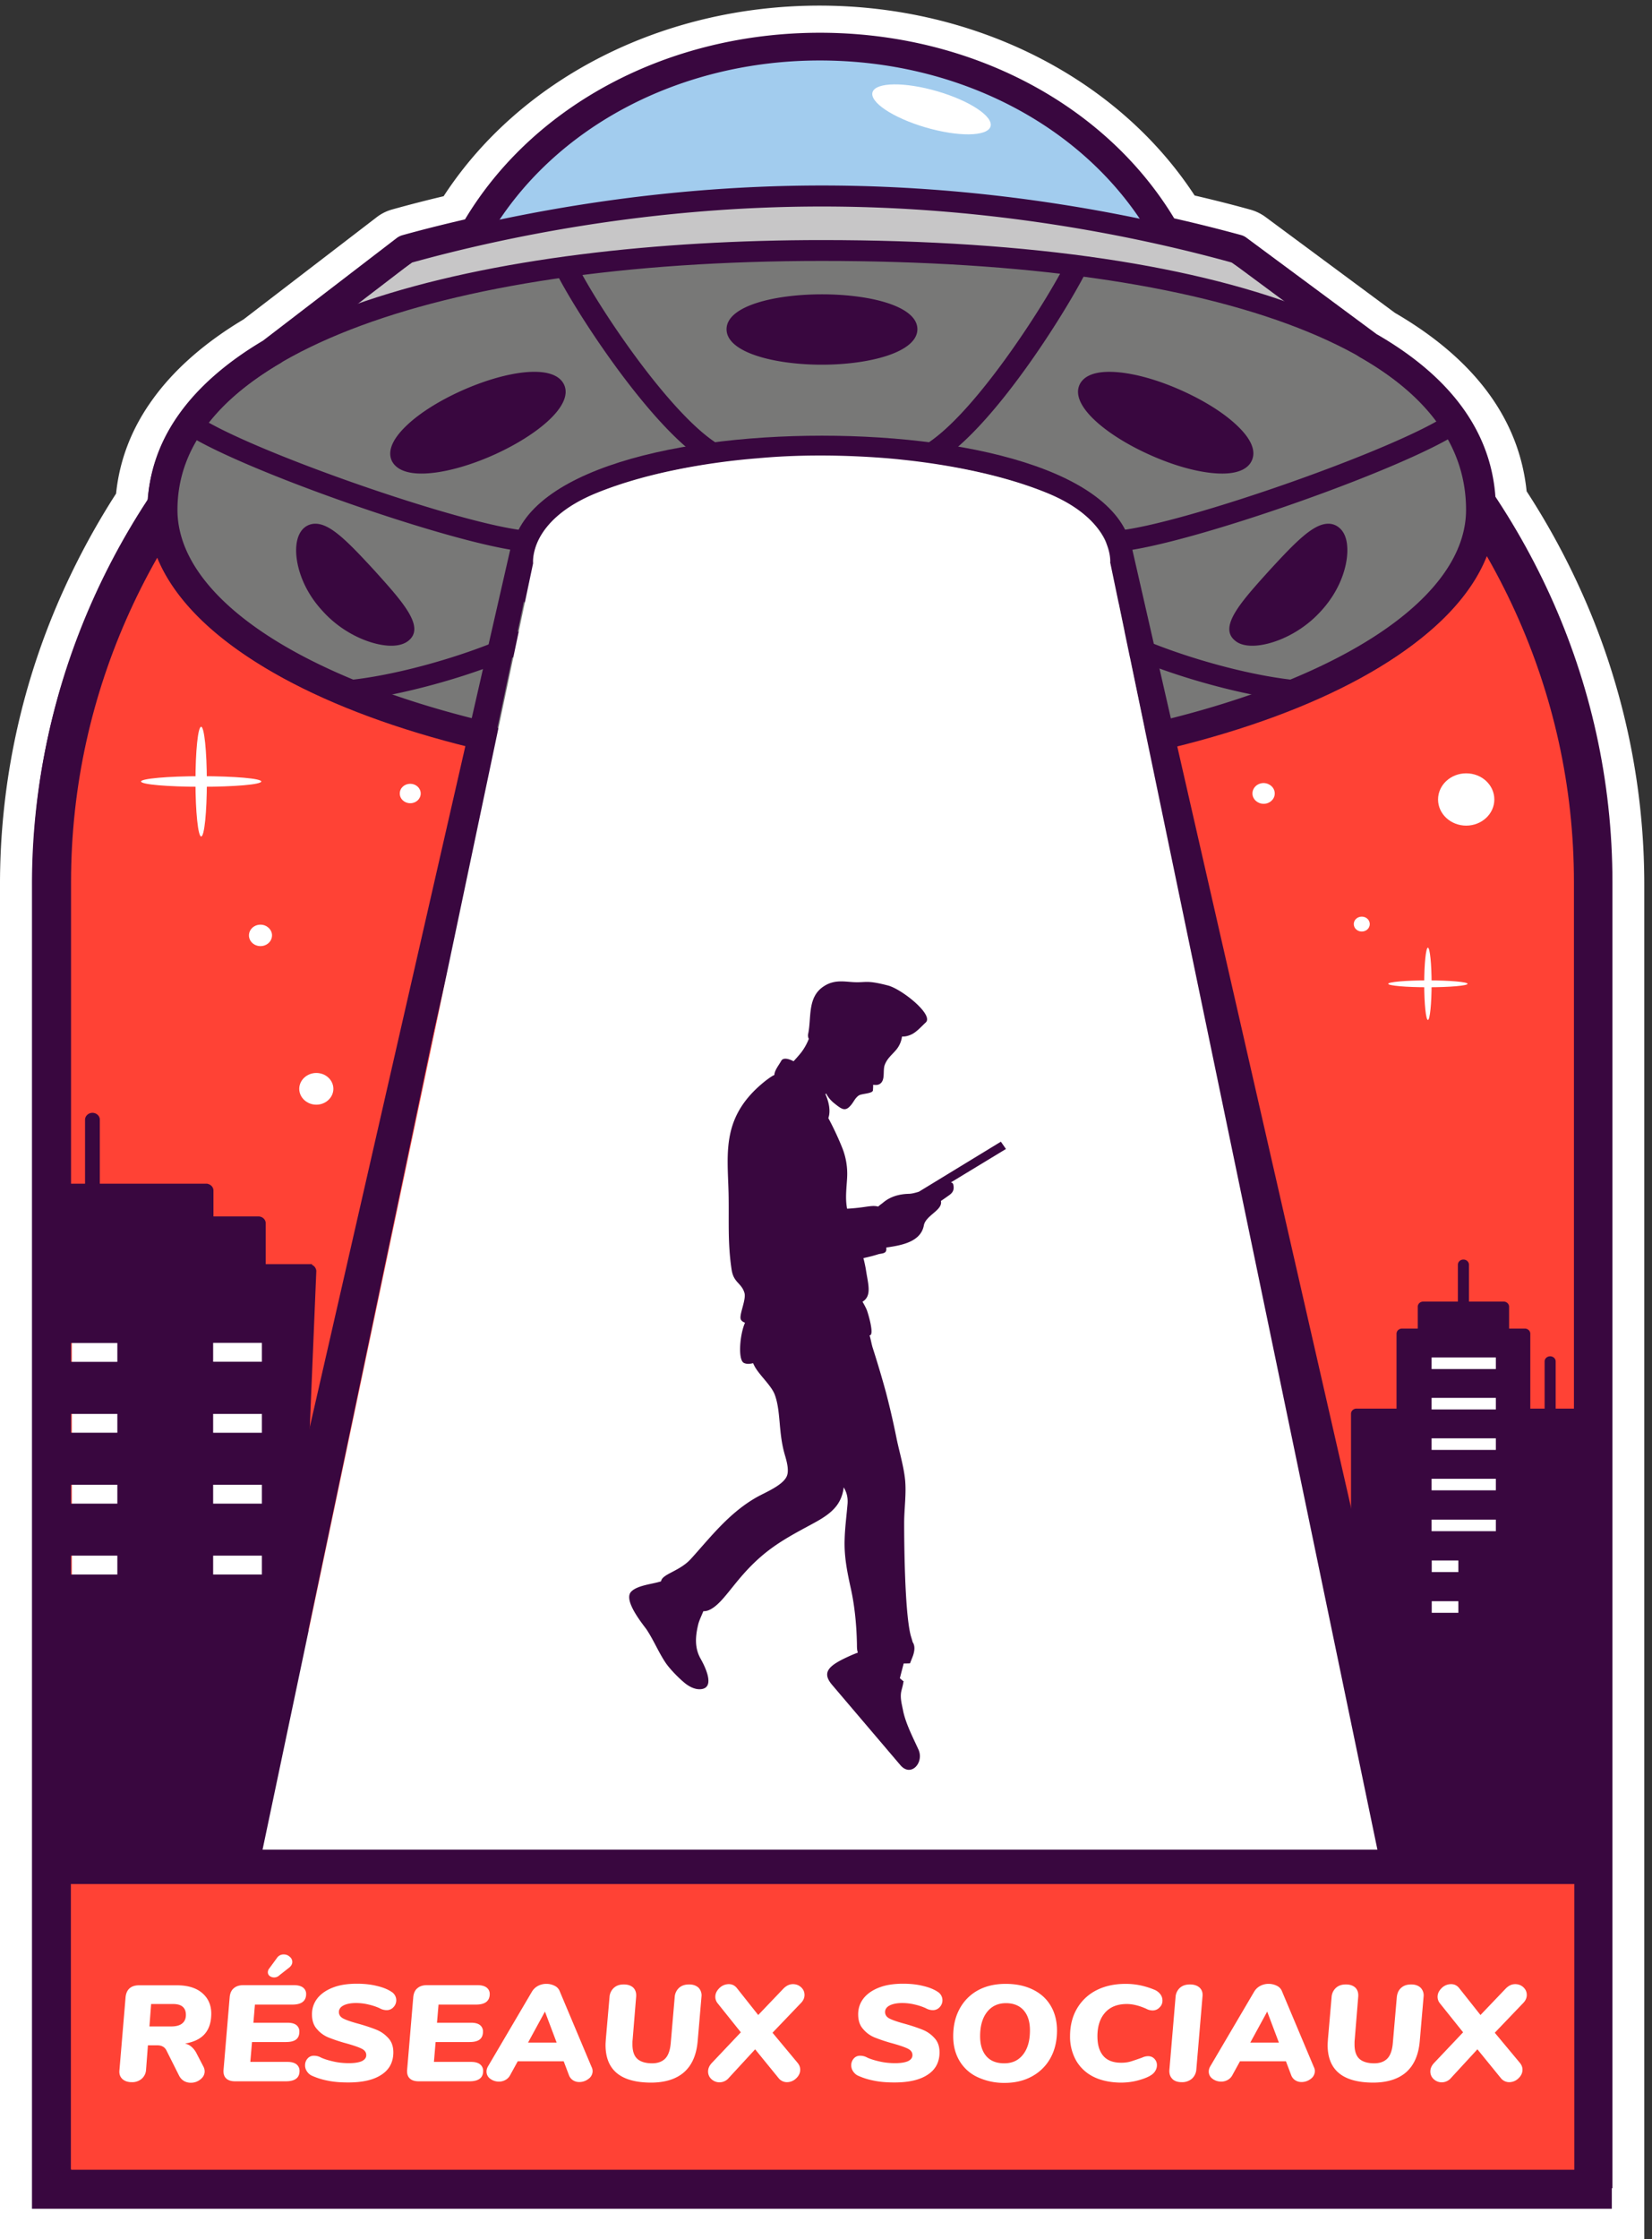 <svg width="93" height="126" fill="none" xmlns="http://www.w3.org/2000/svg"><rect width="100%" height="100%" fill="#333333" stroke="none"/><path d="M.9 125.147V49.806a39.343 39.343 0 0 1 3.567-16.403c.84-1.85 1.835-3.65 2.943-5.363.147-1.793.78-3.482 1.879-5.026 1.142-1.616 2.813-3.087 4.951-4.366l7.505-5.757c.173-.137.381-.233.606-.297a69.905 69.905 0 0 1 3.203-.813C29.657 5.228 37.5 1.168 46.122 1.168c8.596 0 16.43 4.036 20.542 10.557 1.238.29 2.39.58 3.437.869.216.056.415.152.588.289l7.298 5.403c4.345 2.517 6.717 5.758 7.055 9.625a41.563 41.563 0 0 1 3.03 5.492 39.37 39.37 0 0 1 3.566 16.403v75.341H.9Z" fill="#39073F"/><path d="M46.13 1.996c8.44 0 16.05 3.996 19.945 10.445 1.35.306 2.614.627 3.766.94a.94.94 0 0 1 .285.137l7.341 5.436c4.199 2.42 6.45 5.508 6.692 9.199a39.303 39.303 0 0 1 3.081 5.556 38.52 38.52 0 0 1 3.498 16.081v74.505H1.8V49.79a38.573 38.573 0 0 1 3.498-16.08 39.754 39.754 0 0 1 3.004-5.436c.104-1.72.692-3.337 1.74-4.824 1.082-1.528 2.674-2.927 4.735-4.15l7.548-5.788a.991.991 0 0 1 .294-.145c1.04-.29 2.19-.58 3.532-.893 3.896-6.465 11.513-10.477 19.98-10.477Zm0-1.68c-8.812 0-16.836 4.092-21.156 10.726-1.056.25-2.008.498-2.874.74a2.529 2.529 0 0 0-.926.466l-7.462 5.725c-2.233 1.335-3.973 2.879-5.177 4.583-1.142 1.6-1.809 3.353-2 5.219a42.149 42.149 0 0 0-2.9 5.307A40.069 40.069 0 0 0 0 49.814V126h92.565V49.814a40.07 40.07 0 0 0-3.637-16.732 41.635 41.635 0 0 0-2.986-5.436c-.416-4.044-2.909-7.422-7.419-10.043l-7.263-5.379a2.629 2.629 0 0 0-.9-.434c-.952-.266-2-.53-3.108-.788C62.932 4.392 54.908.316 46.132.316Z" fill="#fff"/><path d="M89.689 123.138H2.916v-73.5c0-22.257 19.425-40.3 43.387-40.3 23.96 0 43.386 18.043 43.386 40.3v73.5Z" fill="#FF4235" stroke="#39073F" stroke-width="2.167" stroke-miterlimit="10"/><path d="M84.124 44.99c0 .812-.71 1.471-1.584 1.471-.874 0-1.584-.66-1.584-1.471 0-.812.71-1.472 1.584-1.472.883 0 1.584.66 1.584 1.472Zm-60.44-.337c0 .305-.26.547-.588.547-.33 0-.59-.242-.59-.547 0-.306.26-.547.59-.547.32 0 .588.24.588.547Zm-8.371 7.985c0 .33-.286.603-.65.603-.354 0-.648-.266-.648-.603 0-.33.285-.604.649-.604.355 0 .65.274.65.604Zm-3.668-8.654c0 1.705-.139 3.088-.32 3.088-.174 0-.321-1.383-.321-3.088s.138-3.087.32-3.087c.173 0 .32 1.383.32 3.087Z" fill="#fff"/><path d="M11.324 44.275c-1.87 0-3.385-.129-3.385-.298 0-.16 1.515-.298 3.385-.298 1.87 0 3.385.13 3.385.298 0 .17-1.515.298-3.385.298Zm69.268 11.087c0 1.126-.095 2.035-.207 2.035-.113 0-.208-.909-.208-2.035 0-1.125.095-2.034.207-2.034.113 0 .208.909.208 2.034Z" fill="#fff"/><path d="M80.385 55.556c-1.23 0-2.234-.089-2.234-.194 0-.104.996-.193 2.234-.193 1.229 0 2.233.089 2.233.194 0 .104-1.004.193-2.233.193Zm-8.623-10.904c0 .322-.277.58-.623.58s-.632-.258-.632-.58c0-.322.277-.587.632-.587.346.008.623.265.623.587Zm5.35 7.349c0 .234-.199.419-.45.419s-.45-.185-.45-.419c0-.233.199-.418.45-.418s.45.185.45.418Zm-58.345 9.272c0 .49-.432.892-.96.892s-.961-.402-.961-.892.433-.893.96-.893c.537 0 .961.402.961.893Z" fill="#fff"/><path d="M46.778 43.945c20.429 0 36.99-6.858 36.99-15.317 0-8.46-16.561-15.318-36.99-15.318-20.428 0-36.989 6.858-36.989 15.318s16.56 15.317 36.99 15.317Z" fill="#787877"/><path d="m40.182 10.962-12.933 1.93 2.13-3.57 5.721-4.35 8.164-2.196 6.968-.104 6.484 2.227 4.363 2.565 3.566 3.61 1.039 2.115-11.53-1.97-13.972-.257Z" fill="#A2CCEE"/><path d="m34.54 11.484 13.894-.675 10.968.86 10.656 2.083 1.757 1.037 4.45 4.165-7.133-2.678-9.246-1.407-6.968-.49-7.081-.105-8.57.218-7.289 1.157-6.328 1.11-6.64 2.38 6.761-5.162 10.77-2.493Z" fill="#C7C6C7"/><path d="M46.269 44.274c-21.165 0-37.743-6.754-37.743-15.382 0-11.345 19.495-15.382 37.743-15.382 23.632 0 37.742 5.75 37.742 15.382 0 8.628-16.577 15.382-37.742 15.382Zm0-29.59c-22.16 0-36.479 5.58-36.479 14.208 0 7.832 16.361 14.208 36.48 14.208 20.109 0 36.478-6.376 36.478-14.208-.008-8.9-13.642-14.208-36.478-14.208Z" fill="#39073F"/><path d="M46.268 38.645c-8.708 0-17.503-2.187-17.503-7.06 0-4.88 8.786-7.067 17.503-7.067 8.709 0 17.504 2.187 17.504 7.068-.01 4.872-8.795 7.06-17.504 7.06Zm0-12.953c-8.068 0-16.23 2.018-16.23 5.886 0 3.867 8.162 5.885 16.23 5.885S62.5 35.445 62.5 31.578c0-3.86-8.163-5.886-16.23-5.886Z" fill="#39073F"/><path d="M46.27 36.57c-7.506 0-15.262-1.865-15.262-4.984 0-3.12 7.765-4.986 15.261-4.986 7.506 0 15.262 1.866 15.262 4.986 0 3.12-7.756 4.985-15.262 4.985Zm0-9.19c-8.631 0-14.423 2.171-14.423 4.206 0 2.026 5.792 4.205 14.422 4.205s14.422-2.171 14.422-4.205c0-2.035-5.8-4.206-14.422-4.206Zm.63 10.679h-1.263v5.435H46.9V38.06Zm5.887-12.062-.692-.98c2.891-1.77 7.107-8.492 8.042-10.502l1.16.466c-.918 1.962-5.212 8.998-8.51 11.016Zm10.206 5.043-.12-1.175c3.66-.337 15.875-4.623 18.663-6.561l.753.94c-2.96 2.067-15.409 6.441-19.296 6.795Zm10.102 8.434c-3.74-.306-10.197-2.292-12.405-4.165l.857-.869c1.844 1.56 7.843 3.546 11.67 3.86l-.122 1.174ZM39.75 25.998c-3.203-1.962-7.635-8.893-8.578-10.935l1.16-.467c1.056 2.26 5.315 8.708 8.12 10.413l-.701.989ZM29.536 31.04c-3.887-.354-16.274-4.697-19.218-6.73l.754-.942c2.76 1.914 14.915 6.168 18.576 6.497l-.112 1.174Zm-10.093 8.434L19.33 38.3c3.826-.314 9.825-2.3 11.669-3.86l.857.869c-2.216 1.881-8.682 3.86-12.413 4.165ZM46.27 20.523c-2.667 0-5.368-.684-5.368-1.994 0-2.622 10.743-2.622 10.743 0-.009 1.302-2.71 1.994-5.376 1.994Zm0-3.209c-2.719 0-4.528.732-4.528 1.215 0 .482 1.8 1.214 4.527 1.214 2.718 0 4.528-.732 4.528-1.214 0-.483-1.81-1.215-4.528-1.215Zm24.236 19.024c-.406 0-.735-.088-.96-.273-.979-.764.302-2.179 1.921-3.972 1.498-1.632 2.476-2.621 3.307-2.621a.92.92 0 0 1 .597.209c.269.209.433.57.468 1.037.078.868-.26 2.348-1.472 3.667-1.203 1.334-2.848 1.953-3.86 1.953Zm4.311-6.062c-.571 0-1.852 1.399-2.71 2.323-.7.78-2.354 2.606-2.016 2.871.052.04.19.089.415.089.849 0 2.225-.58 3.22-1.681.979-1.061 1.342-2.316 1.273-3.088-.026-.29-.112-.458-.173-.506 0-.008-.009-.008-.009-.008ZM54.96 41.387c-1.515 0-2.433-.354-2.571-.989-.234-1.101 2.008-2.042 4.198-2.452.805-.153 1.61-.233 2.32-.233 1.524 0 2.433.353 2.571.989.234 1.101-2.008 2.042-4.198 2.452-.805.153-1.602.233-2.32.233Zm3.956-2.886c-.658 0-1.402.072-2.156.217-2.553.474-3.575 1.334-3.54 1.527.017.089.485.354 1.74.354.658 0 1.402-.072 2.155-.217 2.563-.474 3.575-1.335 3.54-1.528-.017-.088-.484-.353-1.74-.353Zm9.886-11.852c-1.108 0-2.605-.386-4.111-1.07-2.398-1.077-4.51-2.79-3.896-3.972.165-.313.58-.683 1.654-.683 1.108 0 2.605.386 4.112 1.069 1.229.555 2.31 1.23 3.038 1.914 1.073.997 1.056 1.664.848 2.058-.156.306-.571.684-1.645.684Zm-6.353-4.946c-.563 0-.831.13-.892.242-.225.434 1.056 1.817 3.506 2.918 1.376.62 2.77.99 3.748.99.563 0 .831-.13.892-.242.086-.169-.087-.595-.693-1.158-.666-.619-1.662-1.246-2.813-1.76-1.377-.62-2.779-.99-3.748-.99ZM22.023 36.338c-1.013 0-2.658-.61-3.87-1.962-1.212-1.31-1.55-2.79-1.471-3.658.043-.474.207-.836.476-1.045a.963.963 0 0 1 .597-.201c.84 0 1.81.989 3.307 2.613 1.618 1.793 2.9 3.208 1.921 3.98-.225.177-.545.273-.96.273Zm-4.268-6.078c-.121.072-.208.233-.234.522-.07.772.294 2.027 1.273 3.088.995 1.102 2.38 1.68 3.229 1.68.225 0 .363-.04.415-.08.338-.265-1.316-2.09-2.017-2.87-.857-.933-2.155-2.34-2.666-2.34ZM37.57 41.387a12.9 12.9 0 0 1-2.33-.233c-2.19-.41-4.432-1.35-4.198-2.452.139-.636 1.048-.99 2.571-.99.71 0 1.515.081 2.32.234 2.19.41 4.432 1.35 4.199 2.452-.13.643-1.048.99-2.563.99Zm-3.957-2.886c-1.255 0-1.722.265-1.74.361-.043.193.978 1.054 3.54 1.528.754.145 1.498.217 2.156.217 1.255 0 1.723-.265 1.74-.353.044-.194-.978-1.054-3.54-1.528a11.03 11.03 0 0 0-2.156-.225Zm-9.885-11.852c-1.074 0-1.49-.378-1.654-.684-.199-.386-.216-1.053.857-2.058.728-.684 1.81-1.36 3.039-1.914 1.506-.675 3.004-1.07 4.112-1.07 1.073 0 1.489.37 1.653.684.615 1.182-1.497 2.887-3.895 3.972-1.498.676-3.004 1.07-4.112 1.07Zm6.354-4.946c-.97 0-2.372.37-3.749.99-1.15.514-2.146 1.141-2.813 1.76-.606.563-.779.99-.692 1.158.06.12.329.241.891.241.97 0 2.372-.37 3.748-.989 2.45-1.101 3.731-2.492 3.506-2.918-.052-.113-.32-.242-.891-.242Z" fill="#39073F"/><path d="m14.854 20.522.035-.909 7.6-5.821a.727.727 0 0 1 .226-.113c5.315-1.48 13.712-3.24 23.554-3.24 9.843 0 18.24 1.76 23.554 3.24a.759.759 0 0 1 .217.105l7.384 5.467.052.917-8.137-5.395c-5.238-1.448-13.461-3.152-23.07-3.152s-17.832 1.704-23.07 3.152l-8.345 5.749Z" fill="#39073F"/><path d="m27.311 13.277-1.117-.555c3.8-6.593 11.453-10.694 19.97-10.694 8.484 0 16.128 4.077 19.937 10.638l-1.117.555C61.392 7.045 54.181 3.202 46.164 3.202c-8.05 0-15.27 3.86-18.853 10.075Z" fill="#39073F"/><path d="m21.694 70.278-1.654-.306c1.169-5.516 2.38-10.742 3.55-15.792a1059.37 1059.37 0 0 0 2.77-12.19C15.044 39.176 8.31 34.231 8.31 28.7c0-1.93.59-3.739 1.758-5.38 1.082-1.527 2.675-2.926 4.735-4.148l7.548-5.79a.992.992 0 0 1 .295-.144c1.038-.29 2.19-.58 3.532-.893C30.073 5.855 37.69 1.843 46.157 1.843c8.44 0 16.049 3.996 19.945 10.445 1.35.305 2.614.627 3.765.94a.92.92 0 0 1 .286.137l7.34 5.436c4.459 2.565 6.718 5.894 6.718 9.89 0 5.532-6.726 10.477-18.049 13.291.926 4.214 1.861 8.258 2.77 12.174 1.169 5.058 2.38 10.292 3.55 15.816l-1.654.306c-1.169-5.516-2.38-10.735-3.55-15.793-.96-4.14-1.947-8.426-2.925-12.913-.087-.41.182-.812.623-.916 10.83-2.557 17.556-7.14 17.556-11.965 0-3.425-2.009-6.32-5.956-8.58-.026-.016-.06-.032-.087-.056l-7.254-5.371a81.705 81.705 0 0 0-3.947-.973.799.799 0 0 1-.632-.627C61.063 7.102 54 3.403 46.156 3.403c-7.894 0-14.992 3.755-18.567 9.81a.793.793 0 0 1-.598.554c-1.41.322-2.623.62-3.696.917l-7.462 5.717a.314.314 0 0 1-.087.056c-1.878 1.11-3.315 2.356-4.276 3.715-.987 1.383-1.48 2.903-1.48 4.519 0 4.824 6.726 9.408 17.555 11.965.433.104.71.506.624.916-.979 4.495-1.974 8.789-2.935 12.938-1.16 5.041-2.372 10.26-3.54 15.768Z" fill="#39073F"/><path d="M55.758 7.13c.19-.56-1.141-1.45-2.974-1.988-1.832-.538-3.472-.521-3.662.037-.19.56 1.14 1.449 2.973 1.987 1.832.539 3.472.522 3.663-.037Z" fill="#fff"/><path d="m77.615 104.877-15.59-75.566 1.532.796 17.096 74.851-3.038-.081Zm-63.004 0 15.833-75.566-1.532.796-17.105 74.851 2.804-.081Z" fill="#39073F"/><path d="M81.11 104.129H12.95v1.64h68.16v-1.64ZM17.773 33.347l2.155 1.825 1.48.555 1.004.153.485-.595-.485-1.343-2.164-2.227-1.437-1.383-1.125-.555-.675 1.19.762 2.38Zm5.479-6.988 2.242-.265 3.203-1.303 1.887-1.407.675-1.118-.32-.748-1.757-.072-3.567 1.045-2.605 1.817-.719.893.121.82.84.338Zm19.216-6.698 2.207.41h3.48l2.043-.554.918-.708-.156-.82-1.723-.668-3.168-.265-2.796.265-1.766.595-.121.893 1.082.852Zm18.941 2.863.96 1.19 2.044 1.303 3.116 1.077 2.043.185.64-.555-.441-1.415-2.078-1.262-2.562-1.19-1.766-.298-1.16-.257-.883.402.087.82Zm8.526 12.054-.286.812.485.45 1.879-.113 1.843-1.117 1.48-2.155.243-1.785-.277-.78-.727-.04-2.597 2.267-2.043 2.46Z" fill="#39073F"/><path d="M2.675 91.73h14.058l-1.81 14.056H2.676V91.731Z" fill="#39073F"/><path d="M89.63 91.73H9.037l-1.315 14.056H89.63V91.731Z" fill="#39073F"/><path d="M88.625 105.987H4V122.1h84.626v-16.113Z" fill="#FF4235"/><path d="M11.443 116.279a.599.599 0 0 1 .078.281c0 .177-.078.33-.242.458a.831.831 0 0 1-.537.185.764.764 0 0 1-.381-.096.746.746 0 0 1-.277-.298l-.71-1.415c-.095-.201-.277-.297-.52-.297h-.527l-.104 1.366a.723.723 0 0 1-.243.515.812.812 0 0 1-.562.193c-.234 0-.407-.064-.537-.185-.13-.129-.182-.297-.156-.506l.346-4.109c.026-.209.096-.37.226-.483.13-.112.303-.169.536-.169h2.121c.615 0 1.09.145 1.428.435.338.289.511.675.511 1.158 0 .482-.121.86-.363 1.141-.243.282-.615.459-1.117.547a.8.8 0 0 1 .372.185 1.2 1.2 0 0 1 .286.378l.372.716Zm-1.8-2.244c.268 0 .476-.056.614-.169.139-.112.208-.273.208-.482 0-.201-.06-.354-.182-.458-.121-.105-.303-.153-.545-.153h-1.23l-.095 1.262h1.23Zm4.709-1.238-.087 1.029h1.913c.217 0 .39.041.502.129a.443.443 0 0 1 .173.37c0 .201-.06.346-.181.442-.122.097-.312.145-.572.145h-1.913l-.095 1.118h2.095c.216 0 .39.048.502.136a.46.46 0 0 1 .173.378c0 .386-.26.579-.77.579h-2.857c-.225 0-.398-.056-.51-.169-.113-.112-.157-.273-.14-.482l.347-4.109c.026-.209.095-.37.234-.482.13-.113.311-.169.528-.169h2.865c.216 0 .39.048.502.136a.44.44 0 0 1 .173.362c0 .394-.26.595-.77.595h-2.112v-.008Zm1.073-1.52a.414.414 0 0 1-.242-.08.263.263 0 0 1-.104-.209c0-.08.026-.153.086-.225l.425-.579a.441.441 0 0 1 .38-.201c.13 0 .243.04.338.129a.37.37 0 0 1 .147.297c0 .105-.052.209-.164.306l-.554.434a.418.418 0 0 1-.312.128Zm2.969 5.798a3.888 3.888 0 0 1-.883-.29.714.714 0 0 1-.25-.249.576.576 0 0 1-.087-.314.56.56 0 0 1 .138-.378.455.455 0 0 1 .372-.16c.13 0 .26.032.39.104.173.081.407.153.684.217.277.065.571.097.892.097.311 0 .554-.04.718-.113.165-.08.251-.193.251-.338 0-.16-.087-.281-.268-.369-.182-.089-.468-.185-.84-.29a9.392 9.392 0 0 1-1.004-.33 1.67 1.67 0 0 1-.667-.482c-.19-.209-.277-.49-.277-.828 0-.346.104-.643.312-.909.208-.257.502-.458.883-.603.38-.145.822-.209 1.333-.209.416 0 .796.04 1.143.129.346.08.623.201.822.337a.557.557 0 0 1 .095.853.51.51 0 0 1-.39.169.81.81 0 0 1-.397-.113 3.245 3.245 0 0 0-.606-.201 3.022 3.022 0 0 0-.71-.088c-.295 0-.537.048-.71.136-.173.089-.26.217-.26.37 0 .161.087.29.269.378.181.089.467.185.857.29.398.112.727.225.986.329.26.105.476.258.667.467.19.201.286.474.286.804 0 .538-.217.965-.658 1.254-.442.298-1.065.442-1.879.442-.459 0-.848-.032-1.212-.112Zm6.294-4.278-.087 1.029h1.913c.216 0 .39.041.502.129a.443.443 0 0 1 .173.37c0 .201-.06.346-.181.442-.122.097-.312.145-.572.145h-1.913l-.095 1.118h2.095c.216 0 .39.048.502.136a.46.46 0 0 1 .173.378c0 .386-.26.579-.77.579H23.57c-.225 0-.398-.056-.51-.169-.113-.112-.157-.273-.14-.482l.347-4.109c.026-.209.095-.37.234-.482.13-.113.311-.169.528-.169h2.865c.216 0 .39.048.502.136a.44.44 0 0 1 .173.362c0 .394-.26.595-.77.595h-2.112v-.008Zm8.674 3.747a.537.537 0 0 1-.234.442.822.822 0 0 1-.52.177.64.64 0 0 1-.346-.096.583.583 0 0 1-.233-.29l-.295-.78h-2.588l-.424.772a.65.65 0 0 1-.277.282.716.716 0 0 1-.364.088.789.789 0 0 1-.485-.161.49.49 0 0 1-.207-.41c0-.104.034-.209.104-.321l2.45-4.165a.874.874 0 0 1 .346-.33.99.99 0 0 1 .476-.113c.164 0 .329.041.467.113a.567.567 0 0 1 .286.322l1.783 4.237a.52.52 0 0 1 .06.233Zm-2.026-1.6-.658-1.745-.952 1.745h1.61Zm2.753.129c0-.073.008-.177.017-.322l.208-2.38a.764.764 0 0 1 .251-.514c.147-.129.329-.185.554-.185.234 0 .407.064.537.185.12.128.173.289.156.506l-.2 2.445c-.008.056-.008.136-.008.241 0 .362.086.635.268.804.182.169.468.257.84.257.311 0 .554-.088.727-.257.173-.169.286-.467.32-.877l.225-2.605a.764.764 0 0 1 .251-.514c.148-.129.33-.185.563-.185.225 0 .398.064.528.185a.62.62 0 0 1 .164.506l-.216 2.517c-.07.764-.32 1.335-.762 1.729-.441.386-1.064.587-1.87.587-1.705-.008-2.553-.708-2.553-2.123Zm10.551-3.418c.174 0 .33.056.46.177s.19.265.19.434c0 .161-.07.322-.208.458l-1.593 1.665 1.42 1.705c.095.12.139.241.139.377 0 .185-.078.346-.234.491a.736.736 0 0 1-.52.209.597.597 0 0 1-.467-.233l-1.316-1.616-1.489 1.616a.678.678 0 0 1-.51.241.651.651 0 0 1-.46-.177.568.568 0 0 1-.19-.434c0-.169.07-.322.2-.466l1.644-1.737-1.307-1.633a.58.58 0 0 1-.13-.361c0-.185.078-.346.234-.499a.75.75 0 0 1 .528-.217c.19 0 .346.08.467.241l1.186 1.496 1.429-1.496c.164-.161.337-.241.528-.241Zm4.502 5.42a3.888 3.888 0 0 1-.883-.29.714.714 0 0 1-.25-.249.576.576 0 0 1-.087-.314.56.56 0 0 1 .138-.378.455.455 0 0 1 .373-.16c.13 0 .26.032.39.104.172.081.406.153.683.217.277.065.571.097.892.097.311 0 .554-.04.718-.113.165-.08.251-.193.251-.338 0-.16-.086-.281-.268-.369-.182-.089-.468-.185-.84-.29a9.392 9.392 0 0 1-1.004-.33 1.67 1.67 0 0 1-.667-.482c-.19-.209-.277-.49-.277-.828 0-.346.104-.643.312-.909.208-.257.502-.458.883-.603.38-.145.822-.209 1.333-.209.416 0 .797.04 1.143.129.346.08.623.201.822.337a.557.557 0 0 1 .095.853.51.51 0 0 1-.39.169.81.81 0 0 1-.397-.113 3.245 3.245 0 0 0-.606-.201 3.022 3.022 0 0 0-.71-.088c-.294 0-.537.048-.71.136-.173.089-.26.217-.26.37 0 .161.087.29.269.378.181.089.467.185.857.29.398.112.727.225.986.329.26.105.477.258.667.467.19.201.286.474.286.804 0 .538-.217.965-.658 1.254-.442.298-1.065.442-1.879.442-.45 0-.848-.032-1.212-.112Zm5.878-.193a2.309 2.309 0 0 1-1.004-.909c-.234-.394-.355-.852-.355-1.391 0-.587.121-1.101.364-1.544a2.57 2.57 0 0 1 1.03-1.037c.441-.241.96-.362 1.558-.362.58 0 1.09.105 1.532.322.442.217.77.515 1.004.909.234.394.355.86.355 1.391 0 .587-.12 1.101-.363 1.543a2.59 2.59 0 0 1-1.04 1.038c-.45.249-.96.37-1.549.37a3.52 3.52 0 0 1-1.532-.33Zm2.571-1.262c.26-.33.39-.78.39-1.367 0-.483-.121-.861-.355-1.126-.234-.265-.572-.402-.996-.402-.45 0-.805.169-1.064.498-.26.33-.39.788-.39 1.359 0 .491.121.869.355 1.134.234.265.571.394 1.004.394.45 0 .797-.161 1.056-.49Zm3.981 1.254a2.313 2.313 0 0 1-.986-.909 2.735 2.735 0 0 1-.347-1.383c0-.587.13-1.109.39-1.552a2.65 2.65 0 0 1 1.09-1.029c.468-.241 1.022-.362 1.645-.362.347 0 .667.041.961.113.294.072.537.161.736.249.25.145.38.338.38.579a.513.513 0 0 1-.164.386.525.525 0 0 1-.398.169.756.756 0 0 1-.355-.097c-.398-.176-.761-.265-1.09-.265-.528 0-.935.161-1.221.483-.286.321-.433.763-.433 1.334 0 .483.113.853.338 1.11.225.257.562.378 1.004.378.199 0 .38-.024.536-.072.156-.049.373-.121.641-.218a.794.794 0 0 1 .33-.08c.146 0 .267.048.363.153a.497.497 0 0 1 .138.354.611.611 0 0 1-.078.297.69.69 0 0 1-.242.257c-.165.113-.407.209-.727.298-.32.088-.65.129-1.004.129-.572-.009-1.083-.113-1.507-.322Zm4.416.104c-.121-.128-.173-.297-.156-.506l.347-4.101a.764.764 0 0 1 .25-.514c.148-.129.338-.185.563-.185.234 0 .416.064.546.185.13.128.181.289.156.506l-.347 4.101a.764.764 0 0 1-.25.514.838.838 0 0 1-.572.193c-.234 0-.416-.064-.537-.193Zm8.032-.434a.537.537 0 0 1-.233.442.822.822 0 0 1-.52.177.64.64 0 0 1-.346-.096.583.583 0 0 1-.233-.29l-.295-.78h-2.588l-.424.772a.65.65 0 0 1-.277.282.717.717 0 0 1-.364.088.789.789 0 0 1-.484-.161.49.49 0 0 1-.208-.41c0-.104.034-.209.104-.321l2.45-4.165a.872.872 0 0 1 .346-.33.99.99 0 0 1 .476-.113c.164 0 .329.041.467.113a.566.566 0 0 1 .286.322l1.783 4.237c.044.089.06.161.06.233Zm-2.025-1.6-.658-1.745-.952 1.745h1.61Zm2.745.129c0-.073.008-.177.017-.322l.207-2.38a.764.764 0 0 1 .251-.514c.147-.129.33-.185.554-.185.234 0 .407.064.537.185.121.128.173.289.156.506l-.2 2.445c-.008.056-.008.136-.008.241 0 .362.087.635.268.804.182.169.468.257.84.257.312 0 .554-.088.727-.257.174-.169.286-.467.32-.877l.226-2.605c.026-.217.103-.386.25-.514.148-.129.33-.185.563-.185.226 0 .399.064.528.185a.62.62 0 0 1 .165.506l-.217 2.517c-.069.764-.32 1.335-.761 1.729-.442.386-1.065.587-1.87.587-1.705-.008-2.554-.708-2.554-2.123Zm10.56-3.418c.174 0 .33.056.46.177s.19.265.19.434c0 .161-.07.322-.208.458l-1.593 1.665 1.42 1.705c.095.12.139.241.139.377 0 .185-.078.346-.234.491a.736.736 0 0 1-.52.209.598.598 0 0 1-.467-.233l-1.316-1.616-1.489 1.616a.678.678 0 0 1-.51.241.652.652 0 0 1-.46-.177.567.567 0 0 1-.19-.434c0-.169.07-.322.2-.466l1.644-1.737-1.307-1.633a.58.58 0 0 1-.13-.361c0-.185.078-.346.234-.499a.75.75 0 0 1 .528-.217c.19 0 .346.08.468.241l1.185 1.496 1.429-1.496c.164-.161.329-.241.528-.241Zm-7.626-6.931L62.508 31.691h-.009s.268-2.42-3.627-3.98c-2.398-.965-5.376-1.56-8.085-1.842 0 0-3.87-.458-7.956-.096-.025 0-.051 0-.077.008-2.96.225-6.406.852-9.116 1.938-3.895 1.56-3.627 3.98-3.627 3.98l-15.4 73.194 63.063-.169Z" fill="#fff"/><path d="M50.84 96.265c-.07-.354-.165-.676-.113-1.03.035-.192.112-.393.13-.594.008 0 .017 0 .026-.008l-.225-.193c.078-.306.164-.636.216-.829.208 0 .355-.008.355-.008l.13-.33c.199-.49.104-.747.017-.868-.026-.12-.078-.257-.121-.426-.338-1.423-.355-5.403-.355-6.28 0-.788.13-1.64.052-2.428-.078-.764-.32-1.552-.476-2.308a46.331 46.331 0 0 0-.606-2.629 60.152 60.152 0 0 0-.745-2.5c-.06-.194-.103-.459-.173-.692h.026c.251-.064-.13-1.31-.19-1.447a4.333 4.333 0 0 0-.234-.443c.537-.321.32-.98.2-1.753a7.234 7.234 0 0 0-.148-.7c.286-.063.554-.128.831-.216.121-.04.329-.032.416-.137.043-.056.051-.153.043-.25.043 0 .095-.007.147-.015.788-.12 1.8-.33 1.965-1.222.104-.571 1.082-.86.96-1.375.14-.097.27-.185.347-.242.217-.152.45-.281.346-.7-.017-.055-.06-.088-.13-.104l3.1-1.881-.286-.41-4.614 2.814c-.225.072-.433.12-.589.12-.57.017-1.038.178-1.393.467-.104.088-.217.16-.312.25-.234-.065-.485-.017-.779.023-.338.049-.658.08-.97.097-.112-.571-.034-1.134 0-1.729a3.94 3.94 0 0 0-.277-1.705 17.004 17.004 0 0 0-.779-1.664c.139-.394.035-.9-.164-1.35.017-.009.026-.025.043-.033.104.21.268.41.502.587.424.338.606.442.944 0 .121-.16.207-.362.398-.483.164-.104.78-.096.788-.289.008-.137.017-.233.008-.305.122.008.234.024.347-.033.372-.193.181-.756.311-1.093.147-.386.416-.563.675-.885a1.47 1.47 0 0 0 .295-.707c.138.008.294-.016.485-.097.303-.12.588-.45.848-.691.476-.426-1.333-1.874-2.12-2.083-1.178-.305-1.221-.169-1.827-.185-.529-.008-1.134-.185-1.758.21-.97.602-.718 1.752-.909 2.685a.397.397 0 0 0 .035.29 3.17 3.17 0 0 1-.424.763c-.147.185-.294.346-.433.499-.32-.161-.597-.21-.701-.016-.147.265-.373.53-.381.788-.156.072-.294.177-.459.297-2.536 1.986-2.181 4.02-2.12 6.344.034 1.544-.061 2.782.172 4.318.113.74.546.732.719 1.295.112.362-.26 1.133-.217 1.447.018.113.113.193.252.241-.295.66-.407 2.075-.07 2.26.139.072.32.072.528.016a.23.23 0 0 0 .035.08c.225.523.987 1.15 1.186 1.705.346.949.19 2.106.563 3.377.095.322.26.884.103 1.214-.233.507-1.194.893-1.67 1.158-1.584.892-2.64 2.292-3.723 3.482-.605.667-1.523.828-1.662 1.198-.008.024-.017.04-.017.064a4.46 4.46 0 0 1-.173.048c-.45.12-1.186.201-1.506.53-.494.507.77 1.97.891 2.172.39.603.65 1.238 1.03 1.81.2.305.65.787 1.03 1.109.165.144.572.458 1.013.394.805-.12.113-1.407-.06-1.713-.346-.611-.295-1.262-.13-1.938.052-.209.182-.474.286-.732a.75.75 0 0 0 .303-.056c.952-.402 1.566-2.058 3.557-3.505.676-.491 1.411-.885 2.156-1.287.614-.33 1.298-.7 1.636-1.319.139-.249.216-.522.251-.804.156.266.242.547.216.917-.051.635-.147 1.335-.164 2.01-.035.973.147 1.857.355 2.798.164.748.312 1.793.337 3.112 0 .16 0 .322.052.466-.25.089-.493.201-.7.298-.97.466-1.325.836-.754 1.511l3.852 4.527c.589.684 1.316-.128 1.03-.844-.303-.675-.727-1.471-.883-2.227Z" fill="#39073F"/><path d="M85.024 75.537H79.52V92.14h5.505V75.537Zm-68.361-1.778h-5.506v16.604h5.506V73.759Zm-8.188 0H4.043v16.604h4.432V73.759Z" fill="#fff"/><path d="M17.565 71.178v-.04h-2.606v-2.3c0-.217-.19-.386-.415-.386h-2.528v-1.455c0-.185-.139-.338-.329-.378v-.008H5.619v-3.602c0-.217-.19-.386-.416-.386-.225 0-.415.177-.415.386v3.602H3.81v8.965h2.796v1.062H3.81v2.927h2.796v1.06H3.81v2.928h2.796v1.061H3.81v2.927h2.796v1.061H3.81v3.458h12.62c.235 0 .537-.177.537-.386l.84-20.15a.408.408 0 0 0-.242-.346Zm-2.822 17.424h-2.744v-1.061h2.744v1.061Zm0-3.988h-2.744v-1.061h2.744v1.061Zm0-3.988h-2.744v-1.061h2.744v1.06Zm0-3.996h-2.744v-1.062h2.744v1.062Zm74.808-3.385h-.415c-.173 0-.312.128-.312.289v5.733h-1.246v-2.653c0-.161-.139-.29-.312-.29s-.312.129-.312.29v2.653h-.805v-4.213c0-.161-.138-.29-.311-.29h-.883v-1.23c0-.16-.139-.29-.312-.29h-1.948V71.17c0-.16-.138-.29-.311-.29-.174 0-.312.13-.312.29v2.075h-1.948c-.173 0-.311.128-.311.289v1.23h-.883c-.174 0-.312.129-.312.29v4.213h-2.25c-.174 0-.312.129-.312.29v12.567c0 .161.138.29.311.29h13.167v-19.17h.017Zm-7.453 17.512H80.6v-.651h1.498v.651Zm0-2.291H80.6v-.652h1.498v.652Zm2.112-2.3h-3.618v-.651h3.618v.651Zm0-2.3h-3.618v-.65h3.618v.65Zm0-2.275h-3.618v-.651h3.618v.65Zm0-2.276h-3.618v-.651h3.618v.651Zm0-2.275h-3.618v-.652h3.618v.652Zm4.804 27.049H3.341v1.93h85.673v-1.93Z" fill="#39073F"/></svg>